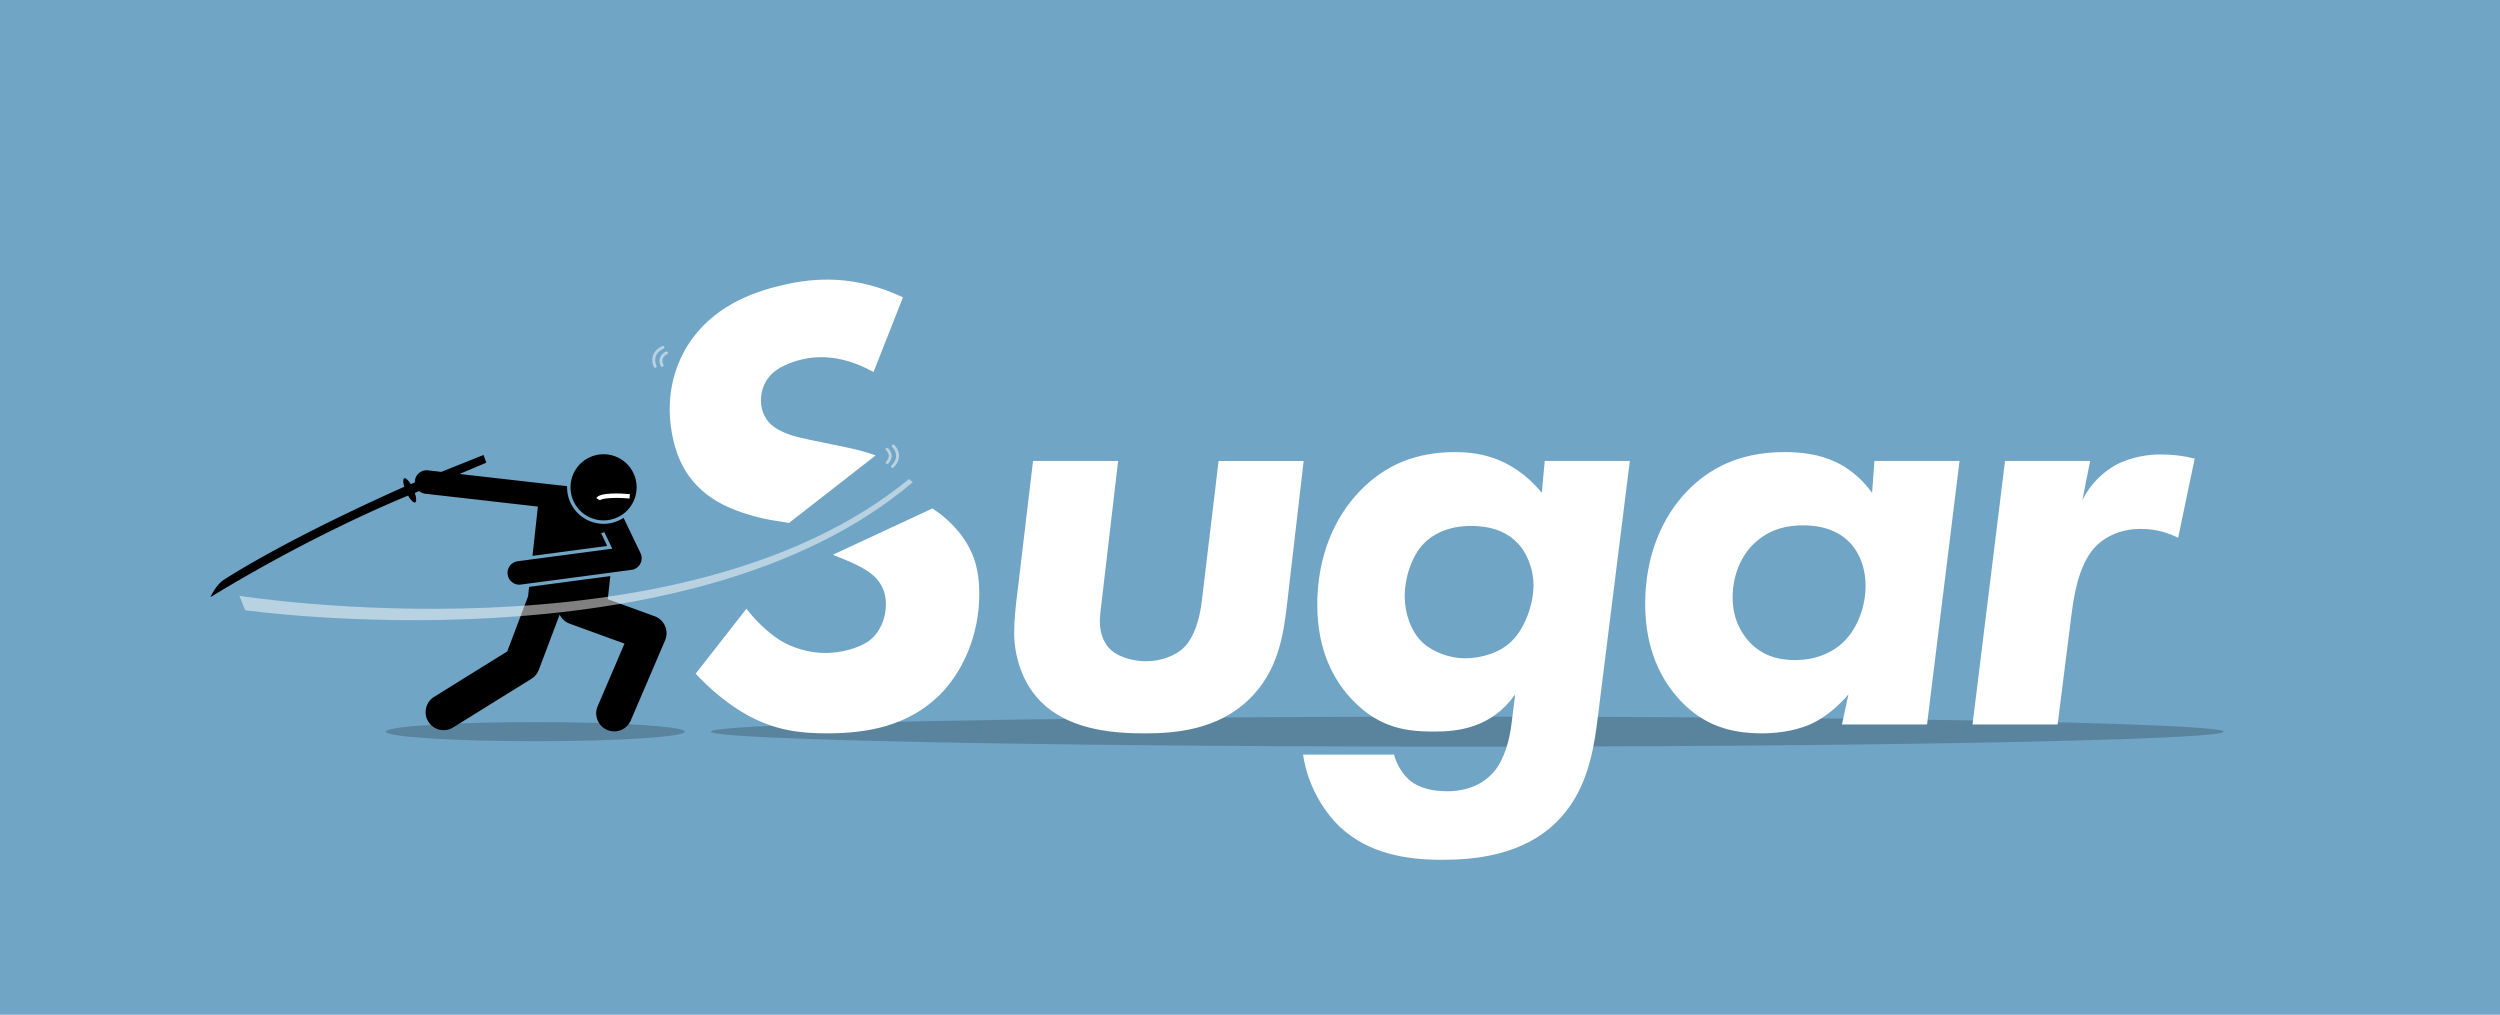 <?xml version="1.0" encoding="utf-8"?>
<svg xmlns="http://www.w3.org/2000/svg" style="enable-background:new 0 0 1700 690" viewBox="0 0 1700 690">
  <path d="M0 0h1700v690H0z" style="fill:#70a5c5"/>
  <ellipse cx="364" cy="497.522" rx="101.681" ry="6.5" style="opacity:.2"/>
  <ellipse cx="997.758" cy="497.523" rx="514.326" ry="10.204" style="opacity:.2"/>
  <path d="M452.25 425.718a12.25 12.25 0 0 0-7.052-6.644l-31.909-11.615 1.719-15.714-55.216 7.33-.567 5.181a7.743 7.743 0 0 0-.038.983l-14.253 37.715-49.724 30.892c-5.747 3.57-7.511 11.123-3.94 16.87a12.243 12.243 0 0 0 16.87 3.94l53.25-33.083a12.245 12.245 0 0 0 4.994-6.075l14.188-37.544a12.2 12.2 0 0 0 6.814 6.148l37.265 13.564-18.237 42.597c-2.663 6.22.22 13.42 6.44 16.083a12.21 12.21 0 0 0 4.815.991c4.754 0 9.277-2.784 11.267-7.432l23.333-54.5a12.245 12.245 0 0 0-.019-9.687zM408.732 362.545l2.253-.623 5.37 11.184-64.4 8.548a8.001 8.001 0 0 0 2.106 15.861l75.334-10a7.998 7.998 0 0 0 5.984-4.126 7.997 7.997 0 0 0 .175-7.267l-8.899-18.531-2.628-5.472c-4.056 2.665-8.736 4.084-13.585 4.084a24.816 24.816 0 0 1-20.449-10.743 24.668 24.668 0 0 1-4.344-14.888l-10.464-1.145c-.086-.01-.172-.009-.258-.015l-62.423-7.116 18.201-7.7-1.925-5.232-28.708 11.515-9.075-1.035c-4.379-.491-8.354 2.653-8.854 7.043a8.05 8.05 0 0 0-.037 1.199l-2.817 1.13c-1.674-2.735-3.423-4.389-4.391-3.952-.948.429-.88 2.751.017 5.728-79.527 35.556-116.498 59.355-122.333 62.997-5.875 3.668-9.478 12.072-9.478 12.072 68.487-41.811 125.908-65.608 134.412-69.051 1.791 3.137 3.747 5.106 4.792 4.633 1.026-.463.864-3.139-.252-6.465l2.921-1.236a7.952 7.952 0 0 0 4.207 1.8l76.58 8.729-3.667 33.517 50.811-6.745-4.176-8.698z"/>
  <circle cx="410.423" cy="331.401" r="22.5" transform="rotate(-53.339 410.395 331.388)"/>
  <path d="m408.013 340.231-2.544-1.59c2.49-3.984 16.816-3.171 22.861-2.638l-.264 2.988c-9.733-.858-19.104-.28-20.053 1.24z" style="fill:#fff"/>
  <g style="opacity:.5">
    <path d="M166.675 414.918s301 43 454-87l-2.501-2.218C463.033 453.137 162.79 405.137 162.79 405.137l3.885 9.781z" style="fill:#fff"/>
  </g>
  <g style="opacity:.5">
    <path d="M602.606 315.207a1 1 0 0 1-.006-1.371c1.231-1.32 1.818-2.669 1.742-4.009-.117-2.066-1.778-3.541-1.794-3.556a1 1 0 1 1 1.299-1.521c.097.085 2.327 2.023 2.492 4.964.108 1.907-.658 3.753-2.277 5.487a1 1 0 0 1-1.456.006z" style="fill:#fff"/>
    <path d="M606.18 317.874a1 1 0 0 1 .02-1.399c2.111-2.095 3.17-4.3 3.146-6.552-.036-3.446-2.569-5.898-2.593-5.919a1.006 1.006 0 0 1-.035-1.414 1 1 0 0 1 1.414-.034c.132.125 3.17 3.063 3.214 7.346.03 2.814-1.228 5.504-3.737 7.993a1 1 0 0 1-1.414-.005l-.015-.016z" style="fill:#fff"/>
  </g>
  <g style="opacity:.5">
    <path d="M454.133 239.581a1 1 0 0 1-.464 1.29c-1.609.819-2.622 1.885-3.01 3.17-.598 1.981.457 3.936.468 3.956a1 1 0 0 1-1.741.984c-.062-.113-1.493-2.698-.641-5.517.552-1.828 1.904-3.3 4.019-4.375a.998.998 0 0 1 1.369.492z" style="fill:#fff"/>
    <path d="M451.688 235.852a1 1 0 0 1-.498 1.308c-2.701 1.245-4.451 2.954-5.2 5.078-1.146 3.25.394 6.422.409 6.449a1.006 1.006 0 0 1-.451 1.34 1 1 0 0 1-1.34-.452c-.081-.163-1.929-3.964-.503-8.002.936-2.654 3.038-4.751 6.248-6.23a1 1 0 0 1 1.327.489l.008.02z" style="fill:#fff"/>
  </g>
  <path d="m634.088 345.729-67.73 31.494 7.142 2.93c14.064 5.625 19.286 10.045 21.296 12.054 3.214 3.214 7.634 8.839 7.634 18.483 0 10.044-4.018 19.286-11.25 24.911-7.635 5.625-20.492 8.438-29.733 8.438-11.651 0-22.902-3.616-31.34-8.839-8.036-5.223-16.875-13.661-22.5-21.295L473.052 458.1c9.643 10.447 22.501 21.295 35.76 28.527 18.081 9.643 33.751 12.054 53.438 12.054 27.322 0 55.046-4.821 76.743-26.117 15.67-15.67 26.92-40.581 26.92-68.707 0-17.277-4.018-29.733-13.661-41.787-5.629-6.927-11.728-12.096-18.164-16.341zM828.637 313.454l-11.25 94.02c-2.411 21.295-9.241 29.733-11.652 32.143-6.429 6.831-17.277 10.045-26.519 10.045-8.438 0-18.482-2.813-23.706-7.634-4.018-3.616-7.634-10.045-7.634-19.688 0-4.42.804-8.438 2.009-19.688l10.447-89.198h-57.858l-10.849 91.207c-.804 5.625-2.009 18.081-2.009 25.313 0 18.884 7.232 36.965 19.286 48.215 20.09 19.286 51.831 20.492 69.912 20.492 20.491 0 49.018-2.411 70.313-22.902 20.09-19.286 23.706-44.197 26.117-65.492l11.25-96.833h-57.857zM1048.418 335.151c-21.296-26.117-46.608-27.724-59.065-27.724-26.116 0-47.01 8.438-64.287 26.117-18.482 18.884-29.331 46.206-29.331 77.546 0 31.742 11.652 52.233 24.108 65.091 18.482 19.286 37.366 21.295 55.447 21.295 16.071 0 38.974-2.411 55.046-25.313l-2.411 19.286c-1.205 10.849-4.821 24.912-12.054 33.349-4.42 5.223-14.063 13.259-31.741 13.259-9.644 0-18.885-2.009-25.313-7.232-5.224-4.419-9.241-11.25-10.849-17.679h-61.876c2.813 19.286 12.455 36.965 24.911 49.019 19.687 18.483 45.402 22.5 69.511 22.5 20.893 0 54.644-2.411 78.35-26.116 18.884-18.885 24.107-44.198 26.92-65.091l22.501-180.004h-57.858l-2.009 21.697zm-20.492 100.851c-8.036 8.036-20.894 11.652-31.741 11.652-10.045 0-21.697-4.018-28.93-10.849-8.036-7.634-12.054-20.089-12.054-31.34 0-13.259 5.224-28.125 13.259-36.162 5.626-5.625 15.671-11.652 31.742-11.652s25.313 5.223 30.938 10.849c6.83 6.429 11.651 18.081 11.651 29.331.001 13.259-6.025 29.733-14.865 38.171zM1273.017 335.151c-8.036-11.25-17.679-17.679-24.509-20.893-11.652-5.625-24.51-6.831-34.957-6.831-24.911 0-47.411 7.232-65.894 26.117-17.277 17.679-28.93 44.197-28.93 77.145 0 30.938 10.849 51.831 24.108 65.894 15.67 16.474 33.349 22.099 55.447 22.099 6.83 0 20.894-.804 33.349-6.429 9.644-4.419 18.885-12.456 25.313-20.09l-4.42 20.492h57.858l22.099-179.2h-57.858l-1.606 21.696zm-19.688 101.654c-6.027 5.625-16.474 12.054-32.947 12.054-11.652 0-22.099-3.214-30.536-12.054-5.625-6.027-11.652-15.67-11.652-30.536s5.625-27.724 13.661-35.76c8.839-8.839 19.688-13.259 34.152-13.259 15.67 0 24.911 5.223 30.135 10.045 7.634 6.831 12.455 18.081 12.455 30.938 0 13.259-4.821 28.527-15.268 38.572zM1468.69 309.034c-6.429 0-18.884 1.206-30.135 7.232-8.438 4.821-16.875 12.456-22.5 23.706l5.224-26.519h-57.858l-22.1 179.2h57.859l9.643-76.341c2.411-19.286 7.232-36.162 17.277-45.805 5.625-5.223 15.268-10.849 29.732-10.849 11.25 0 19.688 3.214 25.313 6.027l11.25-53.841c-6.027-1.604-14.062-2.81-23.705-2.81zM576.576 304.429l-16.895-3.525c-14.275-2.892-22.045-4.399-28.61-7.833-6.474-3.042-11.262-7.711-13.069-15.541-1.626-7.047.182-15.299 4.67-20.87 5.392-7.016 15.691-10.629 23.13-12.345 11.745-2.709 28.309-2.406 48.184 8.678l20.031-50.803c-32.372-15.212-59.206-13.558-81.522-8.41-22.316 5.148-48.427 15.294-64.783 40.921-9.638 15.418-16.085 37.523-9.854 64.537 3.793 16.444 11.923 30.237 27.431 40.268 15.509 10.03 37.462 14.038 42.131 14.61l9.096 1.493 58.918-45.911c-6.183-2.303-12.456-3.893-18.858-5.269z" style="fill:#fff"/>
</svg>